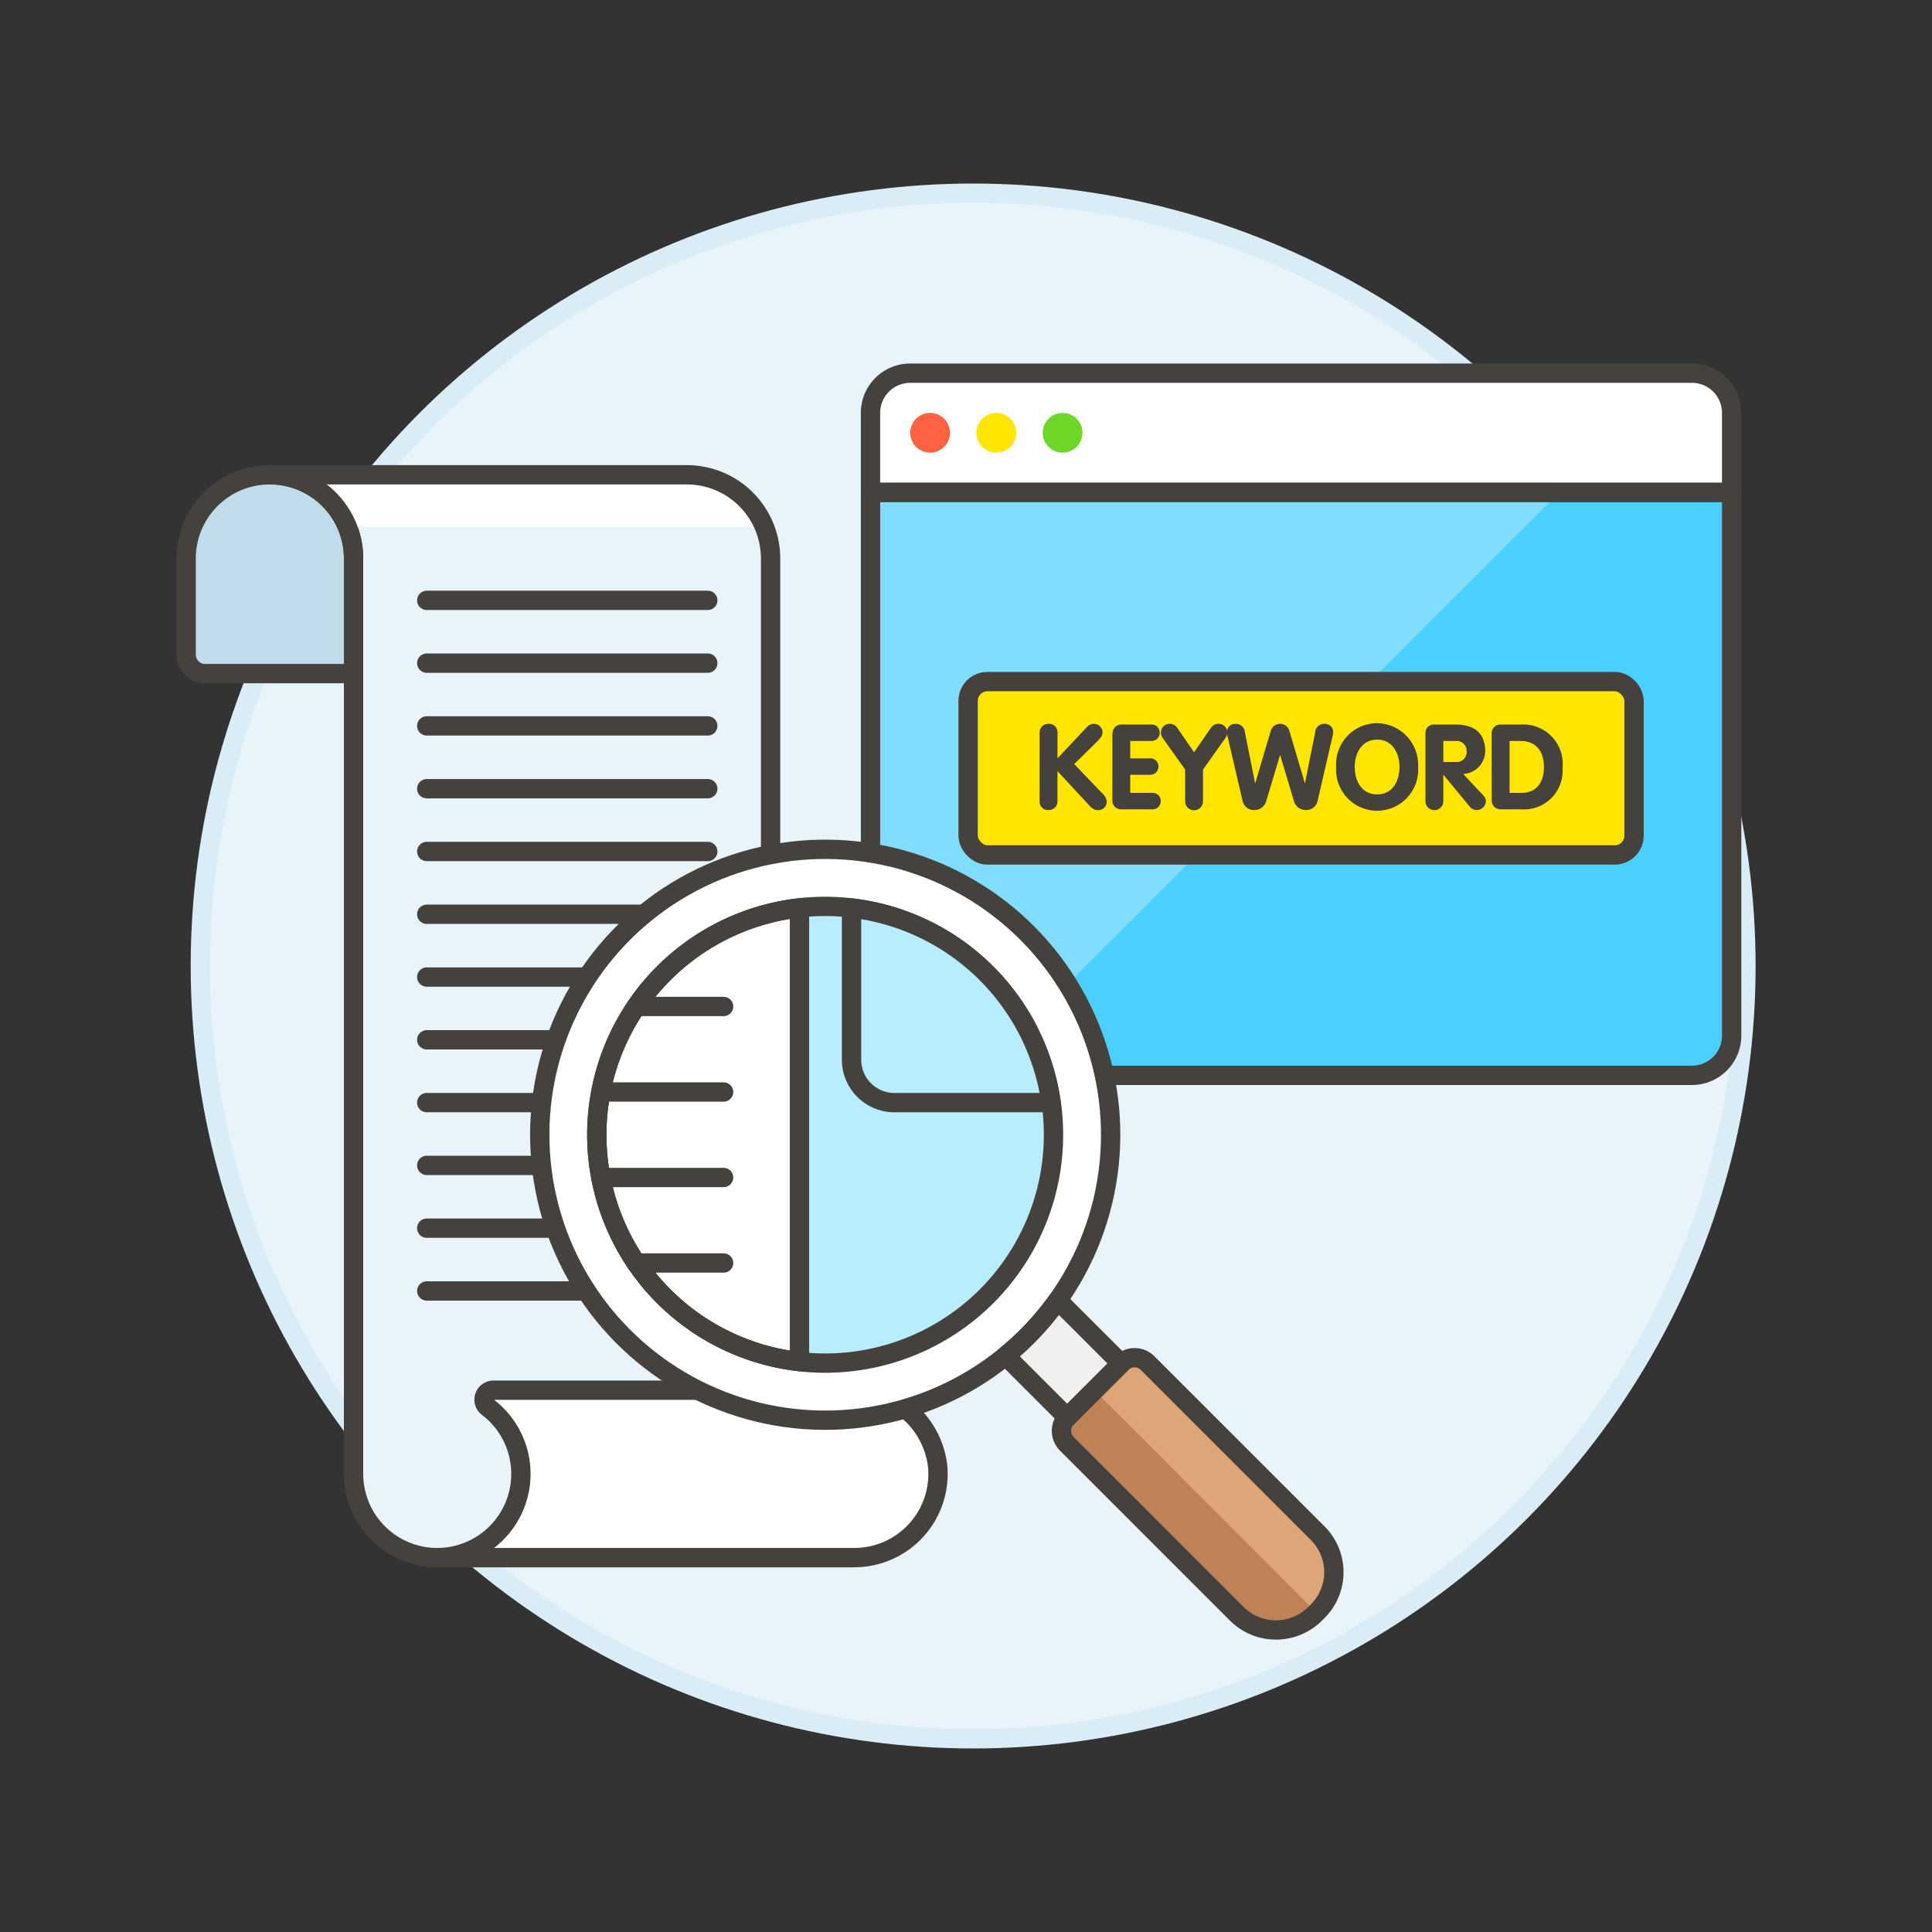 <svg xmlns="http://www.w3.org/2000/svg" viewBox="0 0 100 100"><rect x="0" y="0" width="100" height="100" fill="#333333" stroke="none"/><g class="nc-icon-wrapper"><defs/><circle class="a" cx="50.37" cy="50" r="40" fill="#e8f4fa" stroke="#daedf7" stroke-miterlimit="10"/><path class="b" d="M44.217 80.622a4.333 4.333 0 0 1-4.332-4.333V28.907a4.333 4.333 0 0 0-4.333-4.332H13.963a4.333 4.333 0 0 1 4.337 4.332v47.382a4.333 4.333 0 0 0 4.333 4.333z" style="" fill="#e8f4fa"/><path class="c" d="M18.3 28.907a4.333 4.333 0 0 0-8.666 0v4.974a.985.985 0 0 0 .985.985H18.3z" fill="#c0dceb" stroke="#45413c" stroke-linecap="round" stroke-linejoin="round"/><path class="d" d="M39.569 27.28a4.336 4.336 0 0 0-4.017-2.705H13.963a4.336 4.336 0 0 1 4.018 2.705z" style="" fill="#fff"/><path class="e" d="M44.217 80.622a4.333 4.333 0 0 1-4.332-4.333V28.907a4.333 4.333 0 0 0-4.333-4.332H13.963a4.333 4.333 0 0 1 4.337 4.332v47.382a4.333 4.333 0 0 0 4.333 4.333z" stroke="#45413c" stroke-linecap="round" stroke-linejoin="round" fill="none"/><path class="f" d="M44.217 80.622a4.333 4.333 0 0 0 4.313-4.759 4.457 4.457 0 0 0-4.5-3.907H25.544a.49.49 0 0 0-.284.889 4.334 4.334 0 0 1-2.631 7.777z" stroke="#45413c" stroke-linecap="round" stroke-linejoin="round" fill="#fff"/><path class="e" d="M36.635 31.074H22.088" stroke="#45413c" stroke-linecap="round" stroke-linejoin="round" fill="none"/><path class="e" d="M36.635 34.324H22.088" stroke="#45413c" stroke-linecap="round" stroke-linejoin="round" fill="none"/><path class="e" d="M36.635 37.573H22.088" stroke="#45413c" stroke-linecap="round" stroke-linejoin="round" fill="none"/><path class="e" d="M36.635 40.823H22.088" stroke="#45413c" stroke-linecap="round" stroke-linejoin="round" fill="none"/><path class="e" d="M36.635 44.073H22.088" stroke="#45413c" stroke-linecap="round" stroke-linejoin="round" fill="none"/><path class="e" d="M36.635 47.322H22.088" stroke="#45413c" stroke-linecap="round" stroke-linejoin="round" fill="none"/><path class="e" d="M36.635 50.572H22.088" stroke="#45413c" stroke-linecap="round" stroke-linejoin="round" fill="none"/><path class="e" d="M36.635 53.821H22.088" stroke="#45413c" stroke-linecap="round" stroke-linejoin="round" fill="none"/><path class="e" d="M36.635 57.071H22.088" stroke="#45413c" stroke-linecap="round" stroke-linejoin="round" fill="none"/><path class="e" d="M36.635 60.32H22.088" stroke="#45413c" stroke-linecap="round" stroke-linejoin="round" fill="none"/><path class="e" d="M36.635 63.57H22.088" stroke="#45413c" stroke-linecap="round" stroke-linejoin="round" fill="none"/><path class="e" d="M36.635 66.82H22.088" stroke="#45413c" stroke-linecap="round" stroke-linejoin="round" fill="none"/><g><path class="g" d="M87.573 55.66H47.114a2.057 2.057 0 0 1-2.057-2.06V25.487H89.63V53.6a2.057 2.057 0 0 1-2.057 2.06z" style="" fill="#4acfff"/><path class="h" d="M50.542 55.66l30.173-30.173H45.057V53.6a2.057 2.057 0 0 0 2.057 2.057z" style="" fill="#80ddff"/><path class="d" d="M89.63 21.372a2.057 2.057 0 0 0-2.057-2.057H47.114a2.057 2.057 0 0 0-2.057 2.057v4.115H89.63z" style="" fill="#fff"/><circle class="i" cx="48.142" cy="22.401" r="1.029" style="" fill="#ff6242"/><circle class="j" cx="51.571" cy="22.401" r="1.029" style="" fill="#ffe500"/><circle class="k" cx="55" cy="22.401" r="1.029" style="" fill="#6dd627"/><path class="e" d="M87.573 55.66H47.114a2.057 2.057 0 0 1-2.057-2.06V25.487H89.63V53.6a2.057 2.057 0 0 1-2.057 2.06z" stroke="#45413c" stroke-linecap="round" stroke-linejoin="round" fill="none"/><path class="e" d="M89.63 21.372a2.057 2.057 0 0 0-2.057-2.057H47.114a2.057 2.057 0 0 0-2.057 2.057v4.115H89.63z" stroke="#45413c" stroke-linecap="round" stroke-linejoin="round" fill="none"/><rect class="l" x="50.109" y="35.278" width="34.469" height="8.975" rx="1" ry="1" stroke="#45413c" stroke-linecap="round" stroke-linejoin="round" fill="#ffe500"/><path class="m" d="M53.811 37.921a.445.445 0 0 1 .462-.456.435.435 0 0 1 .463.456v1.331l1.516-1.615a.484.484 0 0 1 .358-.172.448.448 0 0 1 .456.444c0 .16-.1.289-.3.493L55.6 39.548l1.425 1.486a.673.673 0 0 1 .258.468.429.429 0 0 1-.48.426c-.179 0-.3-.1-.469-.29l-1.6-1.726v1.572a.443.443 0 0 1-.463.444.432.432 0 0 1-.462-.444z" style="" fill="#45413c"/><path class="m" d="M57.577 38.038c0-.308.154-.536.481-.536h1.529a.409.409 0 0 1 .437.425.417.417 0 0 1-.437.425H58.5v.9h1.01a.418.418 0 0 1 .451.426.425.425 0 0 1-.451.425H58.5v.937h1.14a.411.411 0 0 1 .438.425.418.418 0 0 1-.438.426h-1.59a.451.451 0 0 1-.475-.463z" style="" fill="#45413c"/><path class="m" d="M61.343 39.832l-1.165-1.64a.488.488 0 0 1-.086-.277.439.439 0 0 1 .443-.45.45.45 0 0 1 .382.185l.888 1.288.888-1.288a.452.452 0 0 1 .382-.185.439.439 0 0 1 .444.45.5.5 0 0 1-.086.277l-1.166 1.64v1.646a.462.462 0 0 1-.924 0z" style="" fill="#45413c"/><path class="m" d="M63.531 38.081a.8.8 0 0 1-.024-.21.421.421 0 0 1 .437-.406.472.472 0 0 1 .493.444l.524 2.619h.013l.8-2.7a.5.5 0 0 1 .962 0l.8 2.7h.013l.523-2.619a.473.473 0 0 1 .494-.444.421.421 0 0 1 .437.406.8.8 0 0 1-.024.21l-.779 3.366a.6.6 0 0 1-.61.481.63.63 0 0 1-.611-.45l-.715-2.38h-.014l-.715 2.38a.63.63 0 0 1-.61.45.6.6 0 0 1-.611-.481z" style="" fill="#45413c"/><path class="m" d="M69.159 39.7a2.127 2.127 0 0 1 2.121-2.268A2.156 2.156 0 0 1 73.4 39.7a2.125 2.125 0 1 1-4.241 0zm3.279 0c0-.746-.388-1.418-1.158-1.418s-1.16.672-1.16 1.418.376 1.418 1.16 1.418 1.158-.67 1.158-1.418z" style="" fill="#45413c"/><path class="m" d="M73.781 37.982a.436.436 0 0 1 .475-.48h1.085c.949 0 1.535.425 1.535 1.393a1.2 1.2 0 0 1-1.141 1.165l1.048 1.122a.4.4 0 0 1 .123.271.467.467 0 0 1-.819.314l-1.369-1.658h-.012v1.338a.463.463 0 1 1-.925 0zm.925 1.461h.635a.524.524 0 0 0 .573-.548.517.517 0 0 0-.573-.543h-.635z" style="" fill="#45413c"/><path class="m" d="M77.208 37.976a.453.453 0 0 1 .475-.474h1.023a2.044 2.044 0 0 1 2.17 2.256 1.993 1.993 0 0 1-2.108 2.133H77.7a.453.453 0 0 1-.488-.463zm.925 3.064h.623c.8 0 1.158-.586 1.158-1.325 0-.789-.369-1.363-1.22-1.363h-.561z" style="" fill="#45413c"/></g><g><circle class="f" cx="42.709" cy="58.735" r="14.775" transform="rotate(-31.46 42.71 58.729)" stroke="#45413c" stroke-linecap="round" stroke-linejoin="round" fill="#fff"/><circle class="n" cx="42.709" cy="58.735" r="11.82" style="" fill="#b8ecff"/><path class="f" d="M41.382 46.994a11.815 11.815 0 0 0 0 23.481z" stroke="#45413c" stroke-linecap="round" stroke-linejoin="round" fill="#fff"/><path class="e" d="M37.454 52.096h-4.525" stroke="#45413c" stroke-linecap="round" stroke-linejoin="round" fill="none"/><path class="e" d="M37.454 56.522h-6.356" stroke="#45413c" stroke-linecap="round" stroke-linejoin="round" fill="none"/><path class="e" d="M37.454 60.947h-6.357" stroke="#45413c" stroke-linecap="round" stroke-linejoin="round" fill="none"/><path class="e" d="M37.454 65.373h-4.523" stroke="#45413c" stroke-linecap="round" stroke-linejoin="round" fill="none"/><path class="o" d="M68.2 83.4l-.133.133a2.874 2.874 0 0 1-4.047 0l-8.8-8.8a.955.955 0 0 1 0-1.348l2.831-2.831a.957.957 0 0 1 1.349 0l8.8 8.8a2.855 2.855 0 0 1 0 4.046z" style="" fill="#bf8256"/><path class="p" d="M68.2 83.4l-.067.066-11.484-11.5 1.406-1.406a.957.957 0 0 1 1.349 0l8.8 8.8a2.855 2.855 0 0 1-.004 4.04z" style="" fill="#dea47a"/><path class="q" d="M58.031 70.574L54.753 67.3a14.8 14.8 0 0 1-1.6 1.886q-.528.528-1.1.993l3.185 3.185z" stroke="#45413c" stroke-linecap="round" stroke-linejoin="round" fill="#f0f0f0"/><path class="e" d="M68.2 83.4l-.133.133a2.874 2.874 0 0 1-4.047 0l-8.8-8.8a.955.955 0 0 1 0-1.348l2.831-2.831a.957.957 0 0 1 1.349 0l8.8 8.8a2.855 2.855 0 0 1 0 4.046z" stroke="#45413c" stroke-linecap="round" stroke-linejoin="round" fill="none"/><path class="e" d="M51.067 50.377a11.82 11.82 0 1 1-16.716 0 11.819 11.819 0 0 1 16.716 0z" stroke="#45413c" stroke-linecap="round" stroke-linejoin="round" fill="none"/><path class="r" d="M44.076 47v7.854a2.218 2.218 0 0 0 2.217 2.217H54.4A11.81 11.81 0 0 0 44.076 47z" stroke="#45413c" stroke-linecap="round" stroke-linejoin="round" fill="#b8ecff"/></g></g></svg>